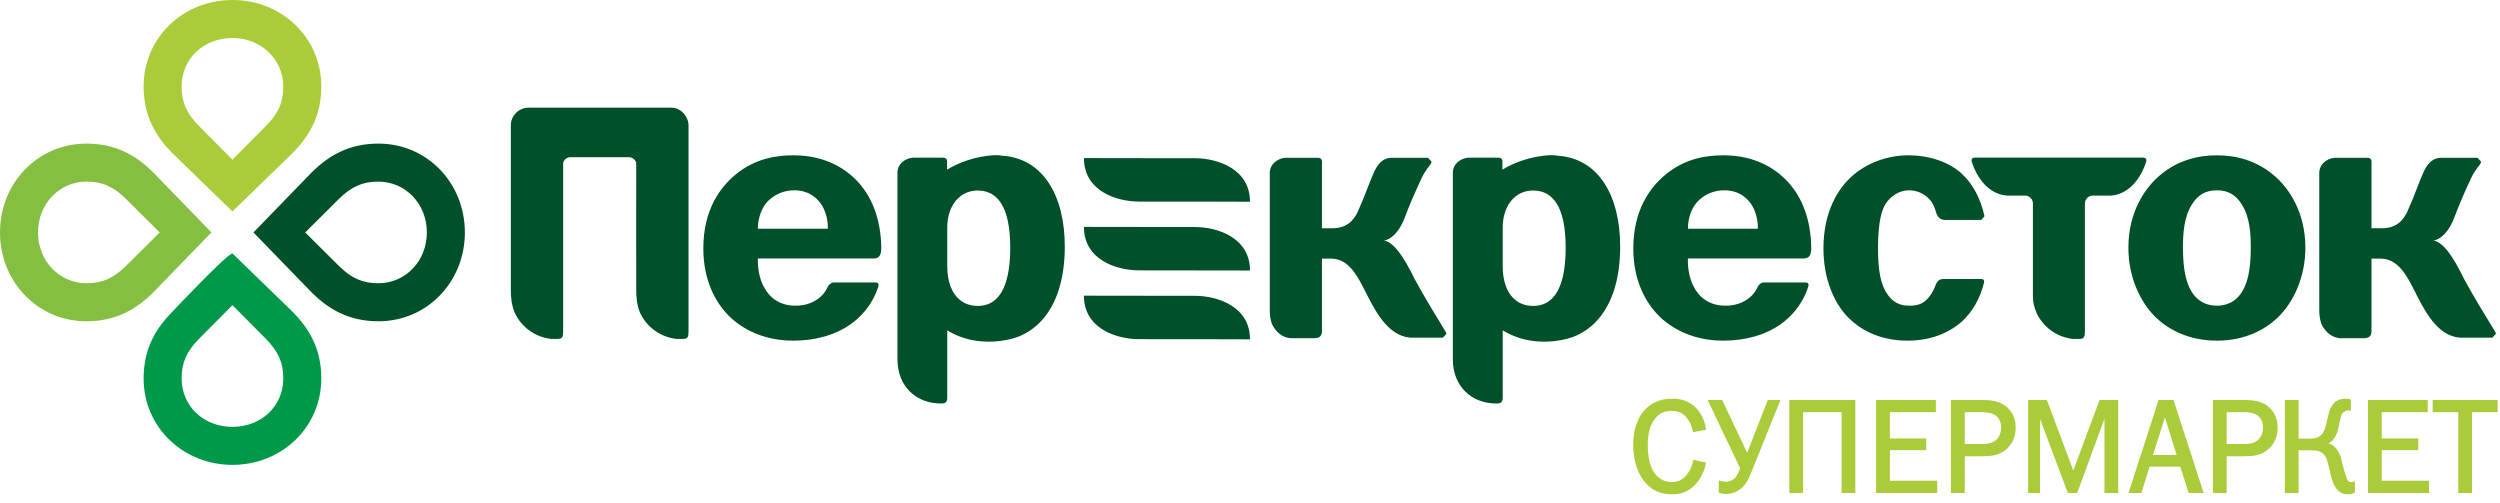<svg width="199" height="40" viewBox="0 0 199 40" fill="none" xmlns="http://www.w3.org/2000/svg">
<path fill-rule="evenodd" clip-rule="evenodd" d="M53.456 8.573H42.046C41.335 8.573 40.662 9.169 40.662 9.988V23.167C40.666 23.673 40.717 24.269 40.969 24.888C41.49 26.022 42.582 26.837 43.883 26.979H44.405C44.764 26.979 44.826 26.802 44.826 26.396V12.978C44.882 12.718 45.112 12.52 45.388 12.512H50.074C50.356 12.52 50.589 12.718 50.644 12.979C50.644 12.979 50.634 22.987 50.644 23.167C50.652 23.673 50.692 24.269 50.944 24.888C51.466 26.022 52.556 26.837 53.859 26.979H54.379C54.743 26.979 54.806 26.802 54.806 26.396V9.972C54.806 9.316 54.224 8.573 53.456 8.573ZM24.855 13.679C26.152 12.406 27.754 11.431 30.121 11.431C34.027 11.431 37.004 14.596 37.004 18.502C37.004 22.408 34.027 25.573 30.121 25.573C27.754 25.573 26.152 24.598 24.855 23.323L20.175 18.502L24.855 13.679ZM33.978 18.502C33.978 16.233 32.284 14.457 30.121 14.457C28.871 14.457 27.987 14.844 26.97 15.84L24.295 18.502L26.988 21.178C27.987 22.159 28.871 22.547 30.121 22.547C32.284 22.547 33.978 20.771 33.978 18.502ZM75.402 21.178C75.402 23.155 76.324 24.351 77.825 24.351C79.886 24.351 80.414 22.099 80.414 19.702C80.414 16.471 79.412 15.165 77.825 15.165C76.349 15.165 75.402 16.419 75.402 18.117V21.178ZM79.142 12.353C79.364 12.342 79.608 12.363 79.856 12.401C83.047 12.646 84.757 15.598 84.757 19.62C84.757 24.468 82.485 26.706 80.007 27.078C79.578 27.156 79.12 27.205 78.625 27.197C77.259 27.18 76.22 26.793 75.402 26.297V31.679C75.402 32.033 75.199 32.115 75.011 32.115H74.856C72.966 32.115 71.438 30.779 71.438 28.62V13.696C71.449 13.099 71.978 12.614 72.658 12.55H75.041C75.41 12.55 75.399 12.802 75.39 12.982C75.389 13.007 75.388 13.03 75.388 13.052V13.503C76.357 12.907 77.678 12.44 79.142 12.353ZM178.519 23.137C177.995 24.052 177.212 24.334 176.463 24.334C175.712 24.334 174.93 24.052 174.403 23.137C174.066 22.547 173.764 21.631 173.764 19.71C173.764 18.656 173.82 17.288 174.486 16.259C174.961 15.506 175.574 15.148 176.463 15.148C177.357 15.148 177.963 15.506 178.438 16.259C179.102 17.288 179.163 18.656 179.163 19.71C179.163 21.631 178.855 22.547 178.519 23.137ZM176.463 12.363C175.072 12.363 173.177 12.696 171.539 14.31C170.867 14.981 169.42 16.735 169.42 19.71C169.42 21.992 170.312 24.028 171.645 25.307C172.62 26.223 174.209 27.116 176.463 27.116C178.72 27.116 180.304 26.223 181.277 25.307C182.618 24.028 183.508 21.992 183.508 19.71C183.508 16.735 182.06 14.981 181.389 14.31C179.746 12.696 177.854 12.363 176.463 12.363ZM153.75 16.064C153.39 15.562 152.751 15.148 151.968 15.148C151.185 15.148 150.495 15.592 150.074 16.259C149.822 16.68 149.491 17.538 149.491 19.738C149.491 21.576 149.715 22.547 150.105 23.215C150.663 24.162 151.33 24.334 152 24.334C152.721 24.334 153.225 24.162 153.719 23.413C153.817 23.266 153.906 23.099 153.98 22.924H153.982L154.007 22.863L154.02 22.832L154.056 22.741C154.17 22.413 154.339 22.22 154.685 22.206H157.693C157.938 22.206 157.955 22.387 157.933 22.476C157.632 23.763 156.968 24.886 156.116 25.64C155.34 26.309 153.972 27.116 151.827 27.116C149.438 27.116 147.96 26.087 147.237 25.39C145.984 24.193 145.146 22.188 145.146 19.767C145.146 16.846 146.315 15.004 147.408 14.034C148.491 13.056 150.105 12.363 151.911 12.363C153.526 12.363 155.118 12.867 156.167 13.836C157.086 14.678 157.698 15.939 157.963 17.215L157.711 17.506H154.8C154.445 17.5 154.229 17.268 154.122 16.932C154.028 16.594 153.898 16.285 153.75 16.064ZM60.328 18.209C60.328 17.344 60.63 16.539 61.101 16.036C61.611 15.506 62.354 15.148 63.22 15.148C64.306 15.148 64.947 15.675 65.335 16.205C65.727 16.761 65.92 17.538 65.894 18.209H60.328ZM63.168 12.363C61.915 12.363 60.132 12.556 58.489 13.948C57.372 14.893 55.985 16.646 55.985 19.767C55.985 22.441 57.042 24.162 58.015 25.139C59.073 26.197 60.801 27.116 63.138 27.116C65.032 27.116 66.563 26.614 67.672 25.835C68.454 25.291 69.393 24.369 69.903 22.857C69.94 22.735 69.999 22.484 69.685 22.484H66.349C66.145 22.484 65.942 22.712 65.894 22.819C65.768 23.096 65.609 23.337 65.42 23.526C65.032 23.914 64.362 24.334 63.331 24.334C61.995 24.334 61.218 23.636 60.801 22.832C60.464 22.216 60.297 21.354 60.328 20.573H69.626C70.007 20.517 70.128 20.303 70.146 19.798L70.15 19.688C70.114 17.38 69.355 15.736 68.512 14.73C67.566 13.585 65.868 12.363 63.168 12.363ZM110.158 19.146C110.909 19.257 111.71 20.362 112.603 22.206C113.322 23.549 114.49 25.455 115.047 26.363L115.091 26.435L115.129 26.58L114.849 26.878H112.563C110.663 26.971 109.585 24.932 108.958 23.747L108.927 23.687C108.848 23.537 108.769 23.38 108.688 23.219L108.687 23.218L108.686 23.217L108.686 23.216L108.686 23.216C108.075 22.001 107.362 20.586 105.96 20.586H105.228V26.32C105.228 26.676 105.109 26.922 104.633 26.922H102.817C102.088 26.922 101.518 26.396 101.237 25.769C101.093 25.358 101.069 24.941 101.074 24.628V13.724C101.09 13.12 101.617 12.623 102.299 12.559H104.883C105.252 12.559 105.24 12.816 105.231 13L105.231 13.001C105.229 13.027 105.228 13.052 105.228 13.074V18.169H106.075C107.269 18.169 107.806 17.461 108.099 16.808C108.447 16.026 108.655 15.489 108.848 14.989C108.995 14.609 109.135 14.249 109.322 13.818C109.585 13.204 109.966 12.58 110.764 12.559H113.667L113.953 12.871L113.897 13.045C113.609 13.402 113.349 13.778 113.186 14.123C112.743 15.05 112.085 16.577 111.852 17.23C111.174 19.093 110.158 19.146 110.158 19.146ZM170.574 12.545C170.852 12.545 170.878 12.725 170.836 12.858C170.419 14.224 169.418 15.505 167.979 15.572H166.519C166.213 15.608 165.966 15.87 165.958 16.186V26.396C165.958 26.802 165.885 26.979 165.526 26.979H165.006C163.714 26.837 162.622 26.023 162.105 24.898C161.906 24.405 161.817 24.06 161.819 23.531V16.186C161.817 15.87 161.567 15.608 161.262 15.572H159.807C158.368 15.505 157.367 14.224 156.949 12.858C156.909 12.725 156.934 12.545 157.214 12.545H170.574ZM198.634 26.435C198.094 25.559 196.881 23.586 196.14 22.206C195.248 20.362 194.452 19.257 193.698 19.146C193.698 19.146 194.714 19.093 195.396 17.23C195.628 16.577 196.28 15.05 196.726 14.123C196.894 13.778 197.149 13.402 197.437 13.045L197.498 12.871L197.207 12.559H194.304C193.506 12.58 193.124 13.204 192.862 13.818C192.678 14.244 192.54 14.6 192.395 14.976C192.199 15.48 191.991 16.018 191.64 16.808C191.349 17.461 190.809 18.169 189.614 18.169H188.771V13.074C188.771 13.054 188.772 13.031 188.773 13.008L188.773 13.004L188.773 13.002L188.773 13.002C188.782 12.818 188.793 12.559 188.425 12.559H185.839C185.157 12.623 184.627 13.12 184.614 13.724V24.628C184.609 24.941 184.637 25.358 184.777 25.769C185.058 26.396 185.628 26.922 186.357 26.922H188.175C188.649 26.922 188.771 26.676 188.771 26.32V20.586H189.5C190.908 20.586 191.623 22.009 192.234 23.226C192.314 23.384 192.392 23.539 192.469 23.687L192.488 23.722C193.108 24.904 194.193 26.971 196.101 26.878H198.391L198.672 26.58L198.634 26.435ZM119.615 21.178C119.615 23.155 120.53 24.351 122.035 24.351C124.099 24.351 124.627 22.099 124.627 19.702C124.627 16.471 123.622 15.165 122.035 15.165C120.558 15.165 119.615 16.419 119.615 18.117V21.178ZM123.349 12.353C123.574 12.342 123.817 12.363 124.065 12.401C127.259 12.646 128.966 15.598 128.966 19.62C128.966 24.468 126.698 26.706 124.213 27.078C123.79 27.156 123.328 27.205 122.837 27.197C121.469 27.18 120.433 26.793 119.615 26.297V31.679C119.615 32.033 119.408 32.115 119.22 32.115H119.063C117.174 32.115 115.647 30.779 115.647 28.62V13.696C115.661 13.099 116.191 12.614 116.868 12.55H119.253C119.617 12.55 119.604 12.798 119.595 12.977L119.595 12.978C119.593 13.004 119.592 13.029 119.592 13.052V13.503C120.566 12.907 121.885 12.44 123.349 12.353ZM134.358 18.209C134.358 17.344 134.656 16.539 135.135 16.036C135.634 15.506 136.386 15.148 137.249 15.148C138.337 15.148 138.98 15.675 139.367 16.205C139.753 16.761 139.947 17.538 139.921 18.209H134.358ZM137.195 12.363C135.941 12.363 134.157 12.556 132.516 13.948C131.401 14.893 130.012 16.646 130.012 19.767C130.012 22.441 131.07 24.162 132.043 25.139C133.104 26.197 134.827 27.116 137.165 27.116C139.055 27.116 140.594 26.614 141.705 25.835C142.479 25.291 143.419 24.369 143.926 22.857C143.967 22.735 144.028 22.484 143.712 22.484H140.375C140.174 22.484 139.969 22.712 139.921 22.819C139.8 23.096 139.634 23.337 139.443 23.526C139.055 23.914 138.393 24.334 137.357 24.334C136.022 24.334 135.242 23.636 134.827 22.832C134.493 22.216 134.325 21.354 134.358 20.573H143.656C144.033 20.517 144.154 20.303 144.173 19.798V19.688C144.145 17.38 143.378 15.736 142.535 14.73C141.59 13.585 139.896 12.363 137.195 12.363ZM88.444 12.588L95.109 12.594C96.981 12.598 99.505 13.484 99.498 16.058L96.67 16.05L90.67 16.045C88.797 16.041 86.272 15.155 86.281 12.581L88.444 12.588ZM95.109 18.07L88.444 18.065L86.281 18.06C86.272 20.632 88.797 21.518 90.67 21.521L96.67 21.528L99.498 21.533C99.505 18.96 96.981 18.073 95.109 18.07ZM88.444 23.541L95.109 23.546C96.981 23.55 99.505 24.436 99.498 27.01L96.67 27.002L90.67 26.997C88.797 26.995 86.272 26.108 86.281 23.535L88.444 23.541Z" fill="#005029"/>
<path fill-rule="evenodd" clip-rule="evenodd" d="M6.882 11.431C2.981 11.431 0 14.596 0 18.502C0 22.408 2.981 25.573 6.882 25.573C9.253 25.573 10.851 24.598 12.153 23.323L16.829 18.502L12.153 13.679C10.851 12.406 9.253 11.431 6.882 11.431ZM6.882 14.457C8.137 14.457 9.017 14.844 10.018 15.825L12.712 18.502L10.034 21.163C9.017 22.159 8.137 22.547 6.882 22.547C4.722 22.547 3.026 20.771 3.026 18.502C3.026 16.233 4.722 14.457 6.882 14.457Z" fill="#84BF41"/>
<path fill-rule="evenodd" clip-rule="evenodd" d="M18.503 20.173C18.092 20.173 13.681 24.852 13.681 24.852C12.409 26.153 11.432 27.751 11.432 30.122C11.432 34.027 14.597 37.004 18.503 37.004C22.409 37.004 25.576 34.027 25.576 30.122C25.576 27.751 24.599 26.153 23.323 24.852L18.503 20.173ZM18.503 24.292L21.162 26.968C22.161 27.988 22.55 28.871 22.55 30.122C22.55 32.321 20.812 33.978 18.503 33.978C16.196 33.978 14.458 32.321 14.458 30.122C14.458 28.871 14.845 27.987 15.826 26.985L18.503 24.292Z" fill="#009949"/>
<path fill-rule="evenodd" clip-rule="evenodd" d="M18.503 0C14.597 0 11.432 2.977 11.432 6.882C11.432 9.253 12.409 10.852 13.681 12.152L18.503 16.83L23.323 12.152C24.599 10.852 25.576 9.253 25.576 6.882C25.576 2.977 22.409 0 18.503 0ZM18.503 3.026C20.771 3.026 22.55 4.72 22.55 6.882C22.55 8.134 22.161 9.017 21.178 10.018L18.503 12.71L15.844 10.035C14.845 9.02 14.458 8.134 14.458 6.882C14.458 4.682 16.196 3.026 18.503 3.026Z" fill="#ABCC3A"/>
<path fill-rule="evenodd" clip-rule="evenodd" d="M193.639 31.838V32.81H195.676V39.241H196.774V32.81H198.813V31.838H193.639ZM189.588 35.833H192.493V34.9H189.588V32.81H193.247V31.838H188.492V39.241H193.351V38.264H189.588V35.833ZM187.151 38.371C186.927 38.371 186.861 38.238 186.771 37.992C186.438 37.072 186.458 36.661 186.218 36.12C186.117 35.882 185.865 35.46 185.35 35.281C185.712 35.11 185.908 34.774 186.02 34.469C186.216 33.925 186.272 33.119 186.479 32.854L186.8 32.66L187.022 32.681L187.133 32.698V31.797L187.065 31.776L186.7 31.733C186.357 31.726 185.804 31.843 185.508 32.501C185.259 33.056 185.21 33.956 184.922 34.428C184.663 34.847 184.273 34.913 183.871 34.916H182.969V31.838H181.873V39.241H182.969V35.843H183.863C184.339 35.843 184.844 35.86 185.122 36.36C185.235 36.565 185.299 36.851 185.427 37.36C185.539 37.878 185.649 38.345 185.852 38.715C186.127 39.195 186.507 39.346 186.881 39.346H186.897C187.108 39.346 187.255 39.311 187.401 39.228L187.452 39.2V38.313L187.317 38.356L187.151 38.371ZM179.746 35.013C179.393 35.343 178.885 35.344 178.557 35.344H177.243V32.81H178.641C178.97 32.805 179.441 32.854 179.754 33.114C179.909 33.236 180.139 33.509 180.139 34.014C180.139 34.465 179.968 34.814 179.746 35.013ZM180.496 32.317C179.917 31.885 179.211 31.838 178.628 31.838H176.15V39.241H177.243V36.318H178.658L178.712 36.313C179.206 36.313 179.959 36.312 180.598 35.727C180.819 35.526 181.301 34.983 181.301 34.038C181.301 33.131 180.873 32.601 180.496 32.317ZM171.376 36.22L172.327 33.223L173.264 36.22H171.376ZM173.009 31.838H171.825L169.43 39.241H170.456L171.103 37.146H173.549L174.216 39.241H175.416L175.371 39.111L173.009 31.838ZM165.034 37.456L162.93 31.838H161.44V39.241H162.39V33.354L164.601 39.241H165.344L167.516 33.337V39.241H168.61V31.838H167.126L165.034 37.456ZM158.9 35.013C158.537 35.343 158.029 35.344 157.703 35.344H156.394V32.81H157.785C158.118 32.805 158.593 32.854 158.906 33.114C159.056 33.236 159.285 33.509 159.29 34.014C159.29 34.465 159.117 34.814 158.9 35.013ZM159.641 32.317C159.069 31.885 158.36 31.838 157.778 31.838H155.291V39.241H156.394V36.318H157.81L157.858 36.313C158.353 36.313 159.104 36.312 159.742 35.727C159.963 35.526 160.45 34.983 160.45 34.038C160.45 33.131 160.018 32.601 159.641 32.317ZM150.436 35.833H153.334V34.9H150.436V32.81H154.095V31.838H149.336V39.241H154.202V38.264H150.436V35.833ZM142.428 39.241H143.523V32.81H146.591V39.241H147.685V31.838H142.428V39.241ZM139.073 36.041L137.086 31.838H135.93L138.51 37.271C138.434 37.515 138.271 37.895 138.067 38.084C137.917 38.223 137.657 38.352 137.313 38.349L136.946 38.282L136.815 38.231V39.208L136.88 39.233C137.002 39.277 137.173 39.32 137.391 39.32H137.399C137.807 39.32 138.271 39.169 138.63 38.856C139.103 38.432 139.317 37.828 139.525 37.296L141.725 31.838H140.717L139.073 36.041ZM134.768 36.696C134.648 37.324 134.325 37.719 134.198 37.87C133.882 38.209 133.574 38.371 133.066 38.371C132.228 38.371 131.755 37.841 131.485 37.281C131.245 36.768 131.159 36.075 131.162 35.464C131.159 34.958 131.215 34.179 131.546 33.611C131.954 32.892 132.494 32.706 133.066 32.703C133.644 32.706 134.041 32.905 134.373 33.406C134.577 33.71 134.691 34.051 134.74 34.306L134.761 34.4L134.853 34.385L135.797 34.207L135.784 34.117C135.696 33.41 135.359 32.805 134.931 32.399C134.33 31.843 133.681 31.733 133.09 31.733C132.596 31.733 131.612 31.819 130.84 32.721C130.608 32.985 129.998 33.823 130.002 35.423C130.002 36.374 130.234 37.346 130.701 38.062C131.444 39.196 132.422 39.346 133.09 39.346H133.112C133.659 39.346 134.311 39.241 134.943 38.569C135.372 38.12 135.664 37.526 135.784 36.911L135.8 36.818L134.791 36.6L134.768 36.696Z" fill="#ABCC3A"/>
</svg>

